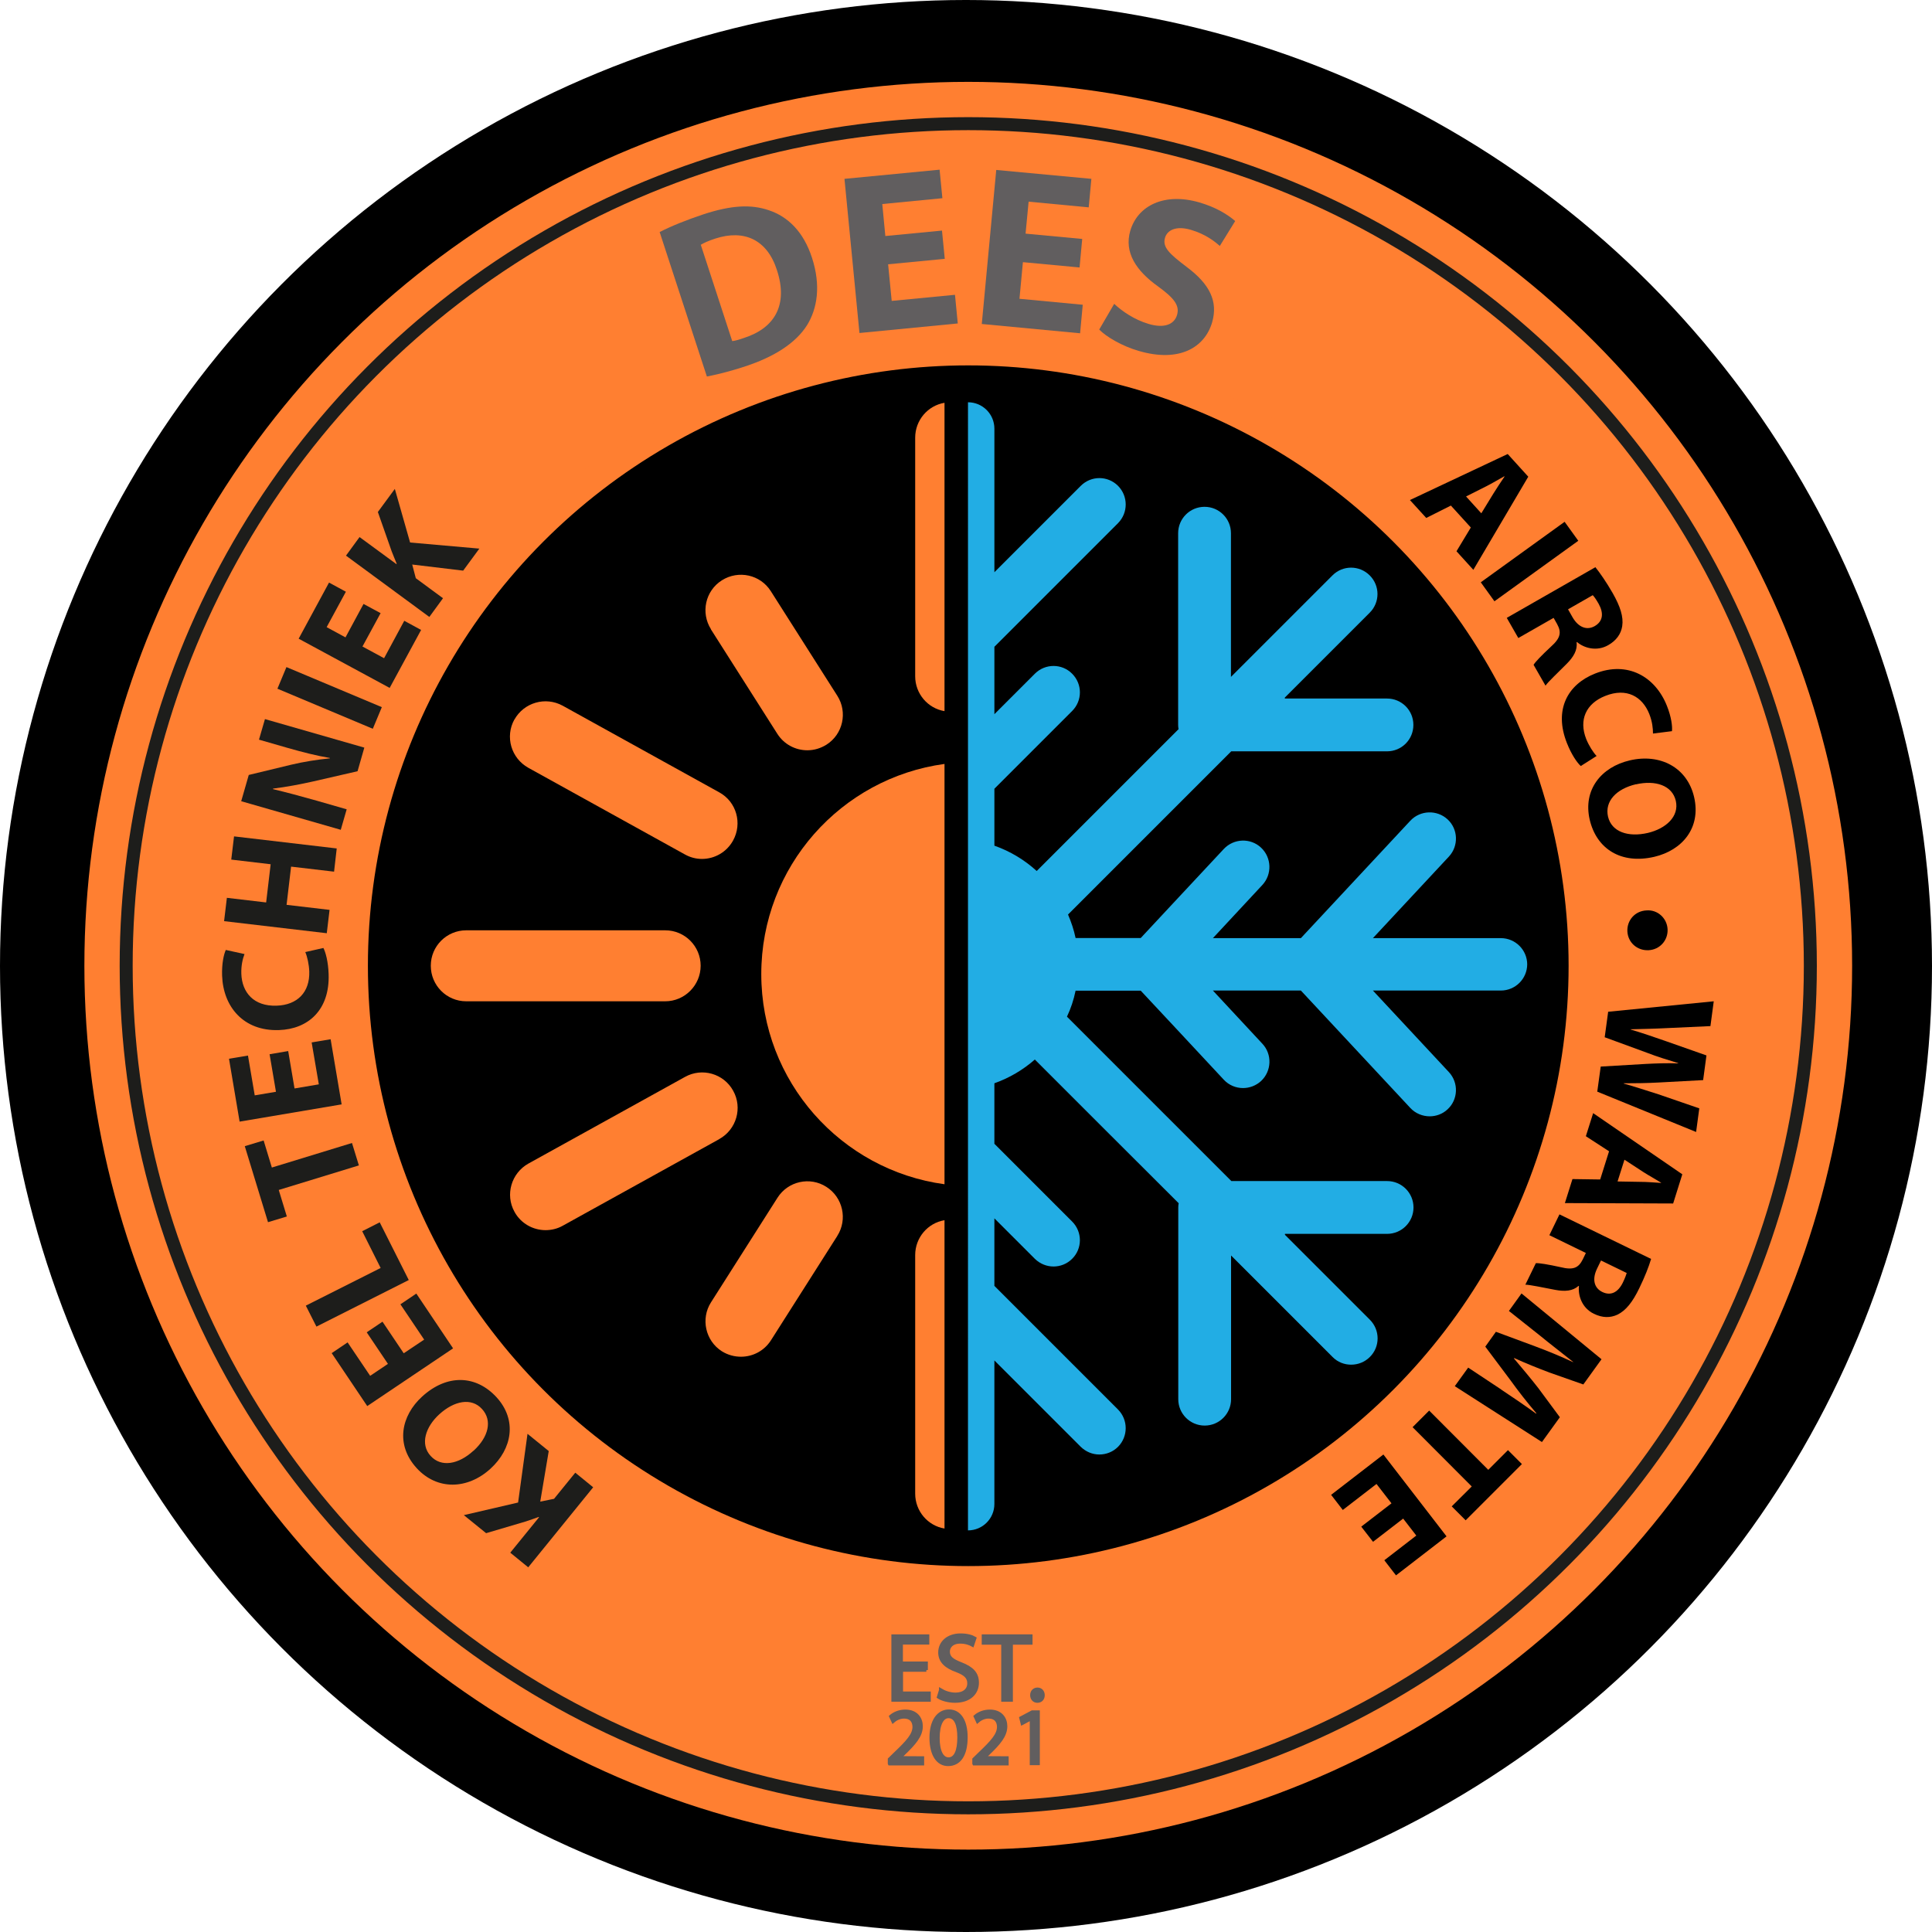 <?xml version="1.0" encoding="UTF-8"?>
<svg xmlns="http://www.w3.org/2000/svg" id="Laag_1" data-name="Laag 1" width="51.37mm" height="51.37mm" viewBox="0 0 145.62 145.62">
  <defs>
    <style>
      .cls-1, .cls-2 {
        fill: #ff7f31;
      }

      .cls-3 {
        fill: #22ade4;
      }

      .cls-4 {
        stroke-width: 2px;
      }

      .cls-4, .cls-5, .cls-2, .cls-6 {
        stroke-miterlimit: 10;
      }

      .cls-4, .cls-2 {
        stroke: #ff7f31;
      }

      .cls-7 {
        fill: #1d1d1b;
      }

      .cls-5 {
        stroke: #615e5f;
        stroke-width: .25px;
      }

      .cls-5, .cls-8 {
        fill: #615e5f;
      }

      .cls-2 {
        stroke-width: 3.16px;
      }

      .cls-6 {
        fill: none;
        stroke: #1d1d1b;
        stroke-width: .98px;
      }
    </style>
  </defs>
  <circle cx="72.81" cy="72.81" r="72.81"></circle>
  <circle class="cls-2" cx="72.98" cy="72.79" r="65.04"></circle>
  <circle class="cls-6" cx="72.98" cy="72.79" r="63.47"></circle>
  <circle class="cls-4" cx="72.98" cy="72.79" r="46.25"></circle>
  <g>
    <path class="cls-7" d="M39.81,118.13l-1.35-1.1,2.17-2.67-.03-.02c-.32.12-.64.22-.95.33l-3.01.89-1.68-1.36,4.09-.95.71-5.18,1.6,1.3-.64,3.81,1.04-.21,1.6-1.97,1.35,1.1-4.91,6.05Z"></path>
    <path class="cls-7" d="M31.82,105.26c1.89-1.72,4.07-1.62,5.61.06,1.56,1.71,1.18,3.88-.46,5.38-1.72,1.57-4.02,1.65-5.57-.05-1.61-1.77-1.17-3.94.42-5.39ZM35.69,109.35c1.13-1.03,1.44-2.28.64-3.15-.8-.88-2.1-.62-3.22.4-1.03.94-1.47,2.25-.65,3.14.8.88,2.11.63,3.22-.39Z"></path>
    <path class="cls-7" d="M28.83,99.62l1.6,2.38,1.54-1.03-1.79-2.66,1.2-.81,2.77,4.13-6.47,4.35-2.68-3.99,1.2-.81,1.7,2.52,1.34-.9-1.6-2.38,1.19-.8Z"></path>
    <path class="cls-7" d="M23.85,99.99l-.8-1.58,5.64-2.84-1.39-2.77,1.32-.67,2.19,4.35-6.96,3.51Z"></path>
    <path class="cls-7" d="M21.01,89.69l.61,2-1.42.43-1.75-5.73,1.42-.43.62,2.04,6.04-1.85.52,1.69-6.04,1.85Z"></path>
    <path class="cls-7" d="M21.72,79.21l.48,2.83,1.83-.31-.54-3.16,1.43-.24.83,4.91-7.69,1.3-.8-4.74,1.43-.24.51,3,1.6-.27-.48-2.83,1.41-.24Z"></path>
    <path class="cls-7" d="M24.37,71.44c.17.32.37,1.04.4,1.99.09,2.69-1.54,4.14-3.75,4.21-2.66.09-4.2-1.75-4.28-4.11-.03-.91.13-1.61.28-1.93l1.41.31c-.14.36-.26.87-.24,1.49.05,1.4.93,2.46,2.66,2.4,1.56-.05,2.51-1.01,2.46-2.58-.02-.53-.15-1.12-.3-1.46l1.37-.31Z"></path>
    <path class="cls-7" d="M17.09,67.67l2.97.35.34-2.88-2.97-.35.21-1.75,7.74.91-.2,1.75-3.24-.38-.34,2.88,3.24.38-.21,1.76-7.74-.91.21-1.76Z"></path>
    <path class="cls-7" d="M25.67,62.54l-7.49-2.15.57-1.98,3.19-.77c.92-.22,1.98-.39,2.92-.48v-.03c-1.01-.17-2.03-.43-3.15-.75l-2.19-.63.45-1.55,7.49,2.15-.51,1.78-3.35.77c-.93.21-2.04.42-3.02.54v.04c1,.24,2.06.52,3.29.87l2.26.65-.45,1.56Z"></path>
    <path class="cls-7" d="M21.59,50.28l7.19,3.02-.68,1.63-7.19-3.02.68-1.63Z"></path>
    <path class="cls-7" d="M28.69,46.21l-1.37,2.52,1.63.88,1.52-2.82,1.27.69-2.37,4.37-6.86-3.71,2.29-4.23,1.27.69-1.45,2.67,1.42.77,1.36-2.52,1.26.68Z"></path>
    <path class="cls-7" d="M26.07,41.89l1.03-1.41,2.78,2.04.02-.03c-.14-.32-.25-.63-.38-.94l-1.04-2.96,1.28-1.74,1.15,4.04,5.22.46-1.22,1.66-3.84-.46.27,1.03,2.05,1.51-1.03,1.41-6.28-4.62Z"></path>
    <path class="cls-8" d="M49.72,17.49c.87-.45,2.05-.92,3.31-1.34,2.11-.69,3.59-.76,4.93-.3,1.43.48,2.6,1.61,3.24,3.57.69,2.12.4,3.84-.37,5.09-.85,1.35-2.48,2.39-4.65,3.1-1.3.43-2.25.64-2.9.77l-3.56-10.89ZM55.19,25.71c.23-.02.58-.13.89-.24,2.28-.73,3.35-2.46,2.48-5.11-.74-2.31-2.48-3.08-4.64-2.38-.56.18-.9.35-1.1.47l2.37,7.26Z"></path>
    <path class="cls-8" d="M71.21,19.51l-4.27.41.27,2.76,4.77-.46.21,2.16-7.41.72-1.13-11.62,7.17-.69.21,2.15-4.53.44.23,2.41,4.27-.41.21,2.14Z"></path>
    <path class="cls-8" d="M81.37,20.16l-4.27-.4-.26,2.76,4.77.45-.2,2.15-7.41-.7,1.09-11.61,7.17.67-.2,2.15-4.53-.43-.23,2.41,4.27.4-.2,2.14Z"></path>
    <path class="cls-8" d="M83.98,22.9c.58.55,1.52,1.2,2.61,1.52,1.16.34,1.92.04,2.13-.69.2-.7-.21-1.25-1.42-2.13-1.67-1.19-2.58-2.57-2.11-4.2.56-1.91,2.58-2.91,5.22-2.14,1.26.37,2.12.91,2.69,1.4l-1.16,1.88c-.39-.35-1.09-.9-2.19-1.22-1.1-.32-1.77.02-1.94.6-.21.71.33,1.21,1.62,2.19,1.76,1.31,2.39,2.61,1.93,4.19-.55,1.88-2.46,3.05-5.53,2.15-1.28-.37-2.45-1.07-2.98-1.61l1.13-1.94Z"></path>
    <path d="M109.35,38.11l-1.85.93-1.23-1.35,7.37-3.47,1.55,1.71-4.14,7.02-1.27-1.4,1.08-1.79-1.5-1.65ZM111.65,38.69l.9-1.47c.25-.41.58-.9.85-1.3l-.02-.02c-.42.23-.93.54-1.35.75l-1.53.77,1.16,1.28Z"></path>
    <path d="M118.96,40.76l-6.32,4.56-1.03-1.43,6.32-4.56,1.03,1.43Z"></path>
    <path d="M120.24,42.74c.36.45.84,1.14,1.31,1.96.57,1,.83,1.79.72,2.5-.09.58-.44,1.08-1.06,1.43-.86.49-1.81.22-2.35-.24l-.03.02c.08.58-.22,1.1-.75,1.63-.64.65-1.41,1.36-1.59,1.64l-.9-1.57c.13-.22.59-.7,1.31-1.37.74-.66.8-1.09.46-1.71l-.26-.46-2.66,1.52-.87-1.52,6.68-3.82ZM118.19,45.93l.34.6c.44.76,1.08,1,1.67.66.62-.36.69-.96.3-1.67-.21-.37-.36-.57-.45-.66l-1.87,1.07Z"></path>
    <path d="M119.15,57.74c-.27-.24-.7-.85-1.05-1.74-.99-2.5.05-4.41,2.12-5.23,2.47-.98,4.55.24,5.42,2.43.34.85.42,1.56.38,1.91l-1.43.18c0-.39-.05-.9-.28-1.48-.52-1.3-1.7-2-3.31-1.36-1.45.57-2.02,1.8-1.44,3.26.2.49.52,1,.78,1.27l-1.18.75Z"></path>
    <path d="M124.69,64.58c-2.49.58-4.35-.58-4.87-2.8-.52-2.25.87-3.97,3.03-4.47,2.28-.53,4.32.53,4.84,2.77.54,2.33-.91,4.01-3,4.5ZM123.31,59.11c-1.49.35-2.37,1.29-2.11,2.44.27,1.16,1.53,1.57,3,1.23,1.36-.32,2.38-1.24,2.11-2.42-.27-1.16-1.53-1.58-3.01-1.24Z"></path>
    <path d="M124.1,68.62c.84-.07,1.55.59,1.59,1.42.04.83-.58,1.54-1.44,1.58-.85.04-1.55-.58-1.59-1.42-.04-.83.57-1.54,1.44-1.58Z"></path>
    <path d="M121.2,76.26l7.97-.79-.25,1.87-3.26.15c-.94.05-1.96.07-2.75.09v.02c.82.24,1.72.55,2.64.87l3.07,1.08-.25,1.86-3.34.18c-.93.05-1.77.06-2.65.06v.02c.84.23,1.72.53,2.62.81l3.08,1.06-.24,1.78-7.45-3.04.26-1.89,3.41-.2c.8-.04,1.54-.07,2.43-.04v-.02c-.85-.26-1.57-.48-2.32-.77l-3.22-1.18.26-1.91Z"></path>
    <path d="M121.27,86.77l-1.74-1.13.55-1.74,6.72,4.61-.69,2.2-8.16-.03.57-1.81,2.09.03.67-2.13ZM121.93,89.05l1.72.03c.48,0,1.08.05,1.55.08v-.02c-.4-.25-.93-.54-1.32-.79l-1.44-.94-.52,1.64Z"></path>
    <path d="M124.44,94.91c-.16.55-.47,1.34-.88,2.18-.5,1.04-1.01,1.69-1.65,2-.54.25-1.13.25-1.78-.07-.89-.43-1.2-1.37-1.12-2.08l-.03-.02c-.43.39-1.03.44-1.76.3-.9-.17-1.92-.39-2.25-.39l.79-1.62c.25-.02.91.09,1.87.3.96.24,1.35.05,1.67-.59l.23-.48-2.75-1.34.76-1.57,6.91,3.36ZM120.67,95.01l-.3.62c-.38.79-.22,1.45.4,1.75.64.31,1.18.03,1.54-.69.19-.39.26-.62.3-.74l-1.93-.94Z"></path>
    <path d="M113.14,104.73c.78.52,1.72,1.15,2.64,1.82l.02-.03c-.67-.78-1.38-1.69-1.94-2.47l-1.91-2.55.8-1.12,2.94,1.09c.89.33,1.95.76,2.88,1.2v-.02c-.81-.65-1.77-1.38-2.52-2l-2.32-1.84.95-1.32,6.03,4.96-1.37,1.9-2.56-.9c-.87-.33-1.8-.7-2.65-1.09l-.02.03c.6.71,1.28,1.52,1.84,2.24l1.62,2.19-1.35,1.87-6.57-4.21,1.01-1.4,2.49,1.65Z"></path>
    <path d="M112.18,110.78l1.48-1.48,1.05,1.05-4.24,4.24-1.05-1.05,1.51-1.5-4.46-4.47,1.25-1.25,4.46,4.47Z"></path>
    <path d="M102.61,115.06l2.27-1.75-1.13-1.46-2.54,1.96-.88-1.14,3.94-3.04,4.76,6.17-3.81,2.94-.88-1.14,2.41-1.86-.99-1.28-2.27,1.75-.88-1.13Z"></path>
  </g>
  <path class="cls-1" d="M54.21,85.86l-11.8,6.53c-.41.23-.86.33-1.29.33-.94,0-1.86-.5-2.34-1.38-.72-1.29-.24-2.92,1.05-3.64l11.8-6.53c1.29-.72,2.92-.25,3.63,1.04.72,1.29.25,2.92-1.04,3.64"></path>
  <path class="cls-1" d="M71.19,30.36v23.24c-1.26-.21-2.21-1.31-2.21-2.63v-17.98c0-1.32.95-2.42,2.21-2.63"></path>
  <path class="cls-1" d="M38.77,54.24c.72-1.29,2.34-1.76,3.64-1.05l11.8,6.53c1.3.71,1.76,2.34,1.04,3.64-.49.88-1.4,1.38-2.34,1.38-.44,0-.88-.11-1.29-.34l-11.8-6.53c-1.29-.72-1.77-2.34-1.05-3.64"></path>
  <path class="cls-1" d="M71.19,91.97v23.24c-1.26-.21-2.21-1.31-2.21-2.63v-17.98c0-1.32.95-2.42,2.21-2.63"></path>
  <path class="cls-1" d="M50.14,75.47h-15c-1.48,0-2.67-1.2-2.67-2.68s1.2-2.67,2.67-2.67h15c1.48,0,2.67,1.2,2.67,2.67s-1.2,2.68-2.67,2.68"></path>
  <path class="cls-1" d="M71.19,57.58v31.68c-7.8-1.06-13.81-7.75-13.81-15.84s6.01-14.78,13.81-15.84"></path>
  <path class="cls-1" d="M53.59,47.43c-.79-1.25-.43-2.9.82-3.69,1.25-.79,2.9-.43,3.69.82l5.01,7.88c.79,1.24.43,2.9-.82,3.69-.45.28-.94.42-1.44.42-.89,0-1.75-.44-2.26-1.24l-5.01-7.88Z"></path>
  <path class="cls-1" d="M63.12,93.14l-5.01,7.88c-.51.8-1.37,1.24-2.26,1.24-.49,0-.99-.13-1.44-.41-1.24-.79-1.61-2.45-.82-3.69l5.01-7.88c.79-1.25,2.45-1.62,3.69-.82,1.24.79,1.61,2.45.82,3.69"></path>
  <path class="cls-3" d="M115.11,72.67c0,1.1-.89,1.99-1.99,1.99h-9.64l5.73,6.15c.74.8.7,2.06-.1,2.8-.38.36-.87.53-1.35.53-.53,0-1.07-.21-1.46-.63l-8.25-8.85h-6.63l3.73,4.01c.75.8.7,2.06-.1,2.81-.38.35-.87.53-1.36.53-.53,0-1.06-.21-1.45-.63l-3.43-3.68-2.83-3.03h-4.91c-.14.69-.36,1.35-.65,1.96.02.01.03.03.05.05l5.98,5.98,6.36,6.36h11.74c1.1,0,1.99.89,1.99,1.99s-.89,1.99-1.99,1.99h-7.7v.07l6.4,6.4c.78.78.78,2.04,0,2.81-.39.39-.9.58-1.41.58s-1.02-.19-1.4-.58l-3.59-3.59-4.06-4.06v10.83c0,1.1-.89,1.99-1.99,1.99s-1.99-.89-1.99-1.99v-14.45c0-.11.01-.22.03-.32l-5.09-5.08-5.75-5.75c-.89.78-1.92,1.39-3.05,1.79v4.56l2.66,2.66,3.2,3.2c.78.78.78,2.04,0,2.81-.39.39-.9.58-1.4.58s-1.01-.19-1.41-.58l-3.05-3.05v5.09l9.32,9.32c.77.78.77,2.03,0,2.81-.39.39-.9.58-1.41.58s-1.01-.2-1.4-.58l-6.51-6.51v10.82c0,1.1-.89,1.99-1.99,1.99V30.32c1.1,0,1.99.89,1.99,1.99v10.82l6.51-6.51c.78-.78,2.03-.78,2.81,0,.77.78.77,2.03,0,2.81l-9.32,9.32v5.08l3.05-3.05c.78-.78,2.04-.78,2.81,0,.78.78.78,2.03,0,2.81l-5.86,5.86v4.29c1.19.42,2.27,1.07,3.19,1.91l10.69-10.69c-.02-.11-.03-.22-.03-.32v-14.45c0-1.1.89-1.99,1.99-1.99s1.99.89,1.99,1.99v10.83l7.65-7.65c.78-.78,2.03-.78,2.81,0,.78.78.78,2.03,0,2.81l-6.4,6.4v.07h7.7c1.1,0,1.99.88,1.99,1.99s-.89,1.99-1.99,1.99h-11.74l-12.3,12.3c.24.56.44,1.15.57,1.77h4.91l2.47-2.65,3.79-4.06c.75-.8,2.01-.85,2.81-.1.8.75.84,2.01.1,2.81l-3.73,4.01h6.63l8.25-8.85c.75-.8,2.01-.84,2.81-.1.8.74.84,2,.1,2.8l-5.73,6.15h9.64c1.1,0,1.99.89,1.99,1.99"></path>
  <g>
    <path class="cls-5" d="M69.82,125.88h-1.88v1.74h2.09v.52h-2.72v-4.83h2.61v.52h-1.99v1.53h1.88v.52Z"></path>
    <path class="cls-5" d="M70.9,127.38c.28.17.69.32,1.12.32.64,0,1.01-.34,1.01-.82,0-.45-.26-.71-.91-.96-.79-.28-1.28-.69-1.28-1.37,0-.75.62-1.31,1.56-1.31.49,0,.85.11,1.07.24l-.17.51c-.16-.09-.48-.23-.92-.23-.66,0-.91.39-.91.72,0,.45.29.67.96.93.82.32,1.23.71,1.23,1.42,0,.75-.55,1.39-1.69,1.39-.47,0-.98-.14-1.23-.31l.16-.52Z"></path>
    <path class="cls-5" d="M75.59,123.84h-1.47v-.53h3.58v.53h-1.48v4.3h-.63v-4.3Z"></path>
    <path class="cls-5" d="M77.77,127.77c0-.27.18-.45.43-.45s.42.19.42.45-.16.45-.43.45c-.25,0-.42-.19-.42-.45Z"></path>
    <path class="cls-5" d="M67.04,132.92v-.32l.41-.4c.99-.94,1.44-1.45,1.45-2.03,0-.39-.19-.76-.77-.76-.35,0-.65.18-.82.33l-.17-.37c.27-.23.65-.39,1.1-.39.84,0,1.19.57,1.19,1.13,0,.72-.52,1.3-1.34,2.09l-.31.29h0s1.75.01,1.75.01v.44h-2.48Z"></path>
    <path class="cls-5" d="M72.81,130.94c0,1.32-.49,2.05-1.35,2.05-.76,0-1.27-.71-1.28-2,0-1.3.56-2.02,1.35-2.02s1.28.73,1.28,1.97ZM70.7,131c0,1.01.31,1.58.79,1.58.54,0,.79-.63.79-1.62s-.25-1.58-.79-1.58c-.46,0-.79.56-.79,1.62Z"></path>
    <path class="cls-5" d="M73.41,132.92v-.32l.41-.4c.99-.94,1.44-1.45,1.45-2.03,0-.39-.19-.76-.77-.76-.35,0-.65.18-.82.33l-.17-.37c.27-.23.65-.39,1.1-.39.84,0,1.19.57,1.19,1.13,0,.72-.52,1.3-1.34,2.09l-.31.29h0s1.75.01,1.75.01v.44h-2.48Z"></path>
    <path class="cls-5" d="M77.74,129.53h-.01l-.68.36-.1-.4.85-.45h.45v3.88h-.51v-3.39Z"></path>
  </g>
</svg>
